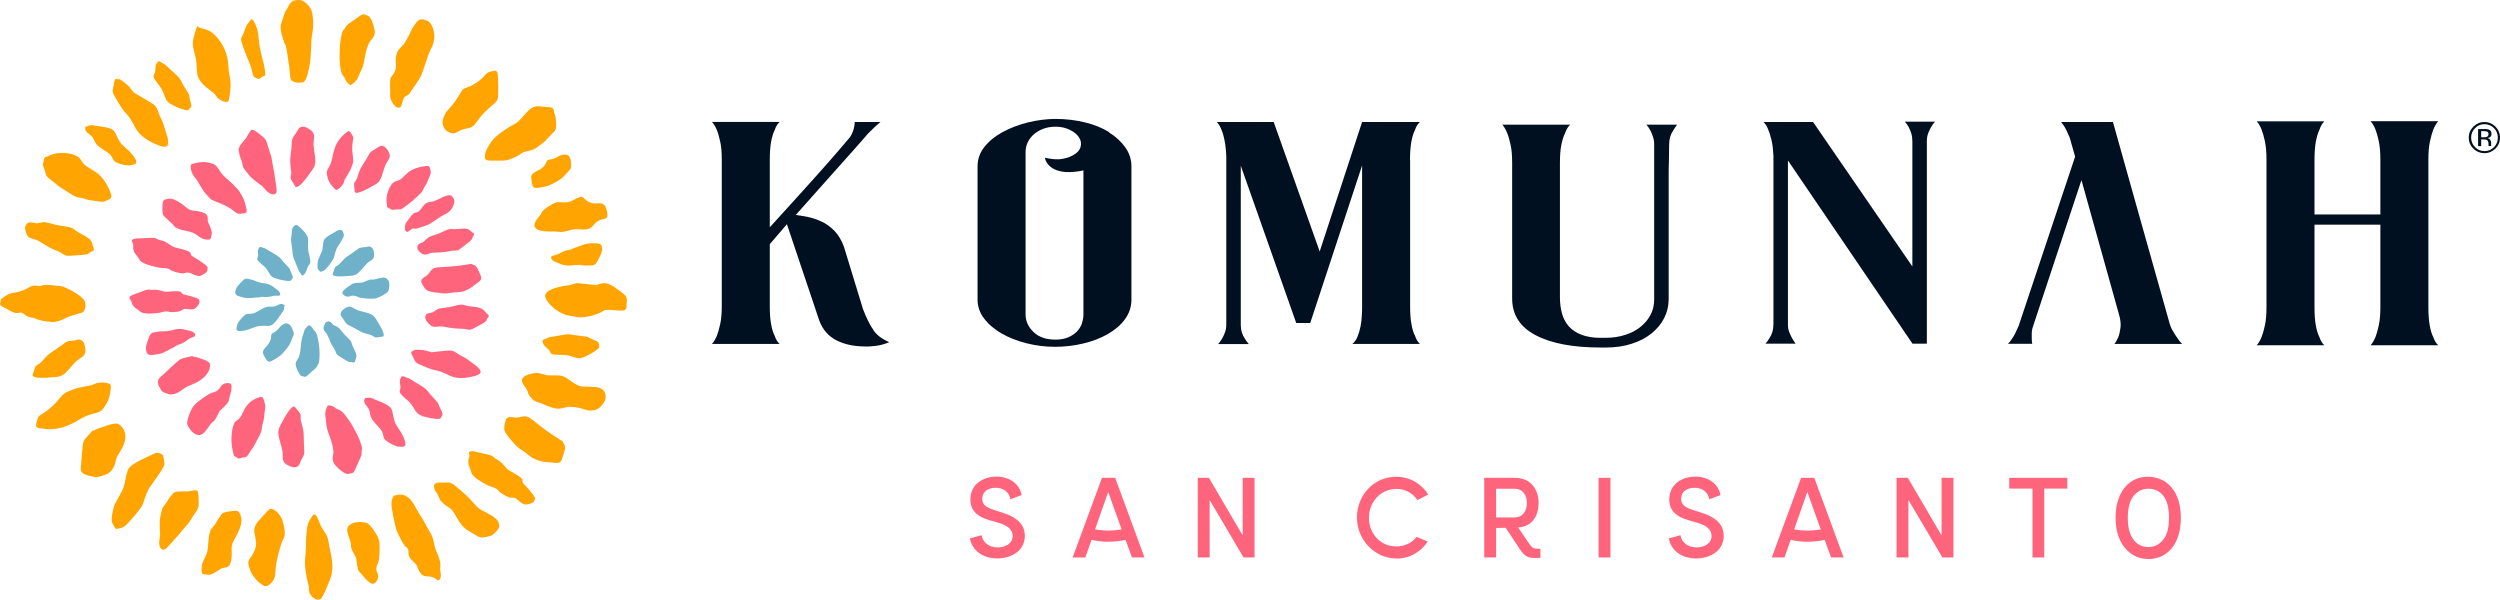 <?xml version="1.0" encoding="UTF-8"?>
<svg id="Capa_2" data-name="Capa 2" xmlns="http://www.w3.org/2000/svg" viewBox="0 0 208.76 50.08">
  <defs>
    <style>
      .cls-1 {
        fill: #6fb1c8;
      }

      .cls-1, .cls-2, .cls-3, .cls-4 {
        stroke-width: 0px;
      }

      .cls-2 {
        fill: #ff647d;
      }

      .cls-3 {
        fill: #001021;
      }

      .cls-4 {
        fill: #ffa400;
      }
    </style>
  </defs>
  <g id="Capa_1-2" data-name="Capa 1">
    <g>
      <g>
        <g>
          <path class="cls-3" d="M72.96,27.59c-.3-.41-.6-1-.9-1.79l-1.58-5.17c-.2-.56-.47-1.01-.79-1.34-.33-.34-.68-.6-1.07-.78-.39-.18-.77-.31-1.15-.39s-.72-.13-1.02-.17c1.28-1.44,2.3-2.59,3.07-3.45.77-.85,1.35-1.51,1.75-1.96.45-.52.77-.88.94-1.07.12-.16.27-.31.43-.47.16-.16.31-.3.43-.42.15-.14.3-.27.45-.39h-2.15c0,.12-.01.25-.04.39-.05.28-.16.57-.34.86-.15.17-.48.56-.98,1.15-.43.5-1.09,1.26-2,2.27-.9,1.01-2.15,2.38-3.73,4.12v-5.64c0-.61.04-1.11.11-1.51.08-.4.17-.72.3-.97.1-.3.24-.52.41-.68h-5.65c.15.16.29.38.41.68.1.24.19.57.28.97.09.4.13.91.13,1.51v12.19c0,.61-.04,1.12-.13,1.53-.09.41-.18.73-.28.98-.13.3-.26.52-.41.68h5.65c-.18-.16-.31-.38-.41-.68-.13-.24-.23-.57-.3-.98-.08-.41-.11-.92-.11-1.53v-5.14l1.43-1.67,2.71,8.07c.28.73.74,1.27,1.39,1.61.65.34,1.43.52,2.34.53.28.02.61,0,1-.05.39-.05.76-.16,1.11-.31-.58-.24-1.02-.57-1.32-.98"/>
          <path class="cls-3" d="M92.62,11.04c-.57-.36-1.24-.63-2.02-.82-.78-.19-1.59-.29-2.45-.29-.75,0-1.52.1-2.3.29-.78.19-1.48.46-2.11.8-.63.34-1.14.75-1.53,1.24-.39.49-.58,1.03-.58,1.62v11.14c0,.57.18,1.1.55,1.58.36.48.85.89,1.45,1.24.6.35,1.29.62,2.07.82.78.2,1.58.3,2.41.3.78,0,1.55-.09,2.32-.27.77-.18,1.45-.44,2.05-.78.6-.34,1.09-.75,1.45-1.24.36-.49.55-1.04.55-1.64v-11.14c0-.57-.17-1.1-.51-1.58-.34-.48-.79-.9-1.36-1.25M90.36,26.99c-.09.24-.23.47-.41.67-.19.2-.43.37-.73.5-.3.13-.67.2-1.09.2-.78,0-1.39-.21-1.83-.64-.44-.43-.66-.91-.66-1.45v-13.59c0-.24.05-.49.15-.73.1-.24.26-.47.47-.67.21-.2.48-.37.79-.5.31-.13.68-.2,1.11-.2s.82.09,1.17.26c.35.17.61.38.77.63.16.24.21.51.13.8-.08.29-.31.54-.72.74-.25.14-.6.24-1.05.29-.35.02-.75-.03-1.21-.13,0,0,.01.08.06.2,0,0,0,.02,0,.02.19.44.87,1.33,3.16.84h0s0,12.03,0,12.03c0,.24-.04.49-.13.73"/>
          <path class="cls-3" d="M117.74,13.38c0-.61.04-1.12.11-1.53.08-.41.17-.73.3-.98.1-.3.24-.52.41-.68h-4.82l-3.54,10.81-3.84-10.81h-4.75c.15.16.28.37.38.63.1.23.19.52.26.89.08.37.13.83.15,1.38v14.02c0,.24-.04.46-.11.65-.08.19-.15.36-.23.5-.1.17-.21.33-.34.47h2.56c-.13-.14-.24-.3-.34-.47-.1-.14-.18-.3-.24-.5-.06-.19-.09-.4-.09-.63v-13.29l4.63,13.13h1.17l4.33-13.15v11.72c0,.21,0,.47-.02.78-.01.31-.05.63-.11.94-.06.31-.15.6-.26.87-.11.27-.26.47-.43.59h5.65c-.18-.16-.31-.38-.41-.68-.13-.24-.23-.57-.3-.98-.08-.41-.11-.92-.11-1.53v-12.16Z"/>
          <path class="cls-3" d="M137.81,10.88c.07.14.14.31.21.51.07.2.11.42.11.67v12.94c0,.45-.09.87-.28,1.25-.19.38-.47.72-.83,1.02-.36.3-.8.53-1.3.69-.5.17-1.07.25-1.69.25h-.38c-.63,0-1.16-.09-1.6-.26-.44-.17-.79-.41-1.05-.7-.26-.3-.45-.65-.57-1.07-.11-.42-.17-.87-.17-1.36v-11.22c0-.61.04-1.11.12-1.51.08-.4.18-.72.31-.97.1-.3.24-.53.42-.71h-5.66c.15.17.29.41.41.71.1.24.19.57.28.97.09.4.13.9.13,1.51v11.32c0,1.36.65,2.38,1.96,3.07,1.31.69,3.12,1.03,5.44,1.03h.38c.81,0,1.54-.1,2.19-.31.66-.21,1.21-.5,1.66-.86.45-.37.81-.79,1.06-1.28.25-.49.38-1.01.38-1.57v-10.1c0-.54,0-1.02.02-1.45.01-.43.02-.9.02-1.42,0-.21.03-.41.09-.61.06-.2.14-.37.24-.51.1-.17.21-.34.34-.5h-2.57c.12.14.23.3.32.47"/>
          <path class="cls-3" d="M159.39,10.63c.08.14.14.31.21.51.06.2.09.42.09.67v10.44l-8.29-12.06h-4.14c.15.14.28.34.38.6.1.23.19.52.28.87.09.36.14.81.17,1.37v14.02c0,.24-.03.47-.09.67-.06.2-.14.37-.24.51-.1.17-.21.33-.34.47h2.52c-.1-.14-.2-.3-.3-.47-.08-.14-.15-.3-.23-.5-.08-.19-.11-.4-.11-.63v-13.7l10.4,15.3h1.2V11.76c0-.23.04-.43.11-.63.08-.19.15-.36.23-.5.1-.17.21-.33.34-.47h-2.52c.13.14.24.3.34.47"/>
          <path class="cls-3" d="M181.41,27.59c-.13-.24-.23-.5-.3-.8l-2.34-8.3-2.33-8.3h-4.33l.23.31c.13.19.29.52.49.99l.45,1.59-4.71,14.12c-.1.23-.19.43-.28.61-.09.18-.18.34-.28.48-.1.16-.21.3-.34.42h2.03c-.03-.14-.04-.29-.04-.44v-.44c0-.16.02-.32.08-.5l4.07-12.29,3.13,11.2c.13.44.17.81.13,1.11-.04.3-.09.56-.17.77-.1.24-.21.44-.34.6h5.65c-.15-.16-.29-.33-.41-.52-.13-.17-.25-.38-.38-.61"/>
          <path class="cls-3" d="M202.89,27.15c-.08-.41-.11-.93-.11-1.54v-12.27c0-.61.04-1.12.13-1.53.09-.4.18-.73.28-.99.1-.25.24-.49.41-.7h-5.65c.15.16.29.39.41.69.1.25.19.58.28.99.09.41.13.93.13,1.54v4.57h-5.5v-4.57c0-.6.04-1.1.11-1.51.08-.41.18-.74.3-.99.1-.3.24-.54.41-.71h-5.65c.15.16.29.39.41.69.1.25.19.58.28.99.09.41.13.93.13,1.54v12.27c0,.61-.04,1.13-.13,1.54-.09.41-.18.74-.28.99-.13.3-.26.53-.41.68h5.65c-.18-.16-.31-.39-.41-.68-.13-.25-.23-.57-.3-.99-.08-.41-.11-.93-.11-1.54v-6.86h5.5v6.86c0,.61-.04,1.13-.13,1.54-.09.41-.18.74-.28.99-.13.3-.26.53-.41.68h5.65c-.18-.16-.31-.39-.41-.68-.13-.25-.23-.57-.3-.99"/>
        </g>
        <g>
          <path class="cls-2" d="M83.95,42.9c-.92-.37-1.93-.42-1.93-1.25,0-.54.43-.92,1.12-.92.65,0,1.13.36,1.23.96l.94-.35c-.18-.96-1.04-1.54-2.1-1.54-1.13,0-2.18.65-2.18,1.91,0,1.44,1.42,1.67,2.3,1.93.65.19,1.23.48,1.23,1.12s-.62.95-1.25.95c-.8,0-1.25-.47-1.35-1.02l-.97.27c.17.93.99,1.67,2.27,1.67,1.18,0,2.3-.62,2.32-1.87,0-.82-.47-1.44-1.61-1.87"/>
          <polygon class="cls-2" points="103.77 44.71 100.95 39.9 100.02 39.9 100.02 46.55 101.01 46.55 101.01 41.75 103.84 46.55 104.76 46.55 104.76 39.9 103.77 39.9 103.77 44.71"/>
          <path class="cls-2" d="M116.59,40.82c.76,0,1.43.39,1.76.94l.91-.46c-.43-.74-1.39-1.49-2.67-1.49-1.87,0-3.28,1.54-3.28,3.4s1.47,3.43,3.33,3.43c1.18,0,2.09-.66,2.58-1.42l-.93-.39c-.37.49-.98.8-1.7.8-1.31,0-2.28-1.06-2.28-2.39s.99-2.41,2.27-2.41"/>
          <path class="cls-2" d="M127.7,45.42l-.93-1.38c1.24-.06,1.71-1.05,1.71-2.04,0-1.06-.59-2.1-1.99-2.1h-2.55v6.65h.99v-2.46l.8-.02,1.23,1.86c.43.62.73.66,1.31.66h.36v-.77h-.22c-.26,0-.43,0-.71-.4M124.93,43.21v-2.4h1.52c.77,0,1.05.6,1.05,1.19s-.28,1.21-1.06,1.21h-1.5Z"/>
          <rect class="cls-2" x="133.49" y="39.9" width=".99" height="6.65"/>
          <path class="cls-2" d="M142.31,42.9c-.92-.37-1.93-.42-1.93-1.25,0-.54.43-.92,1.12-.92.65,0,1.13.36,1.23.96l.94-.35c-.18-.96-1.04-1.54-2.1-1.54-1.13,0-2.18.65-2.18,1.91,0,1.44,1.42,1.67,2.3,1.93.65.19,1.23.48,1.23,1.12s-.62.95-1.25.95c-.8,0-1.25-.47-1.35-1.02l-.97.27c.17.93.99,1.67,2.27,1.67,1.18,0,2.3-.62,2.32-1.87,0-.82-.47-1.44-1.61-1.87"/>
          <polygon class="cls-2" points="162.13 44.71 159.31 39.9 158.37 39.9 158.37 46.55 159.36 46.55 159.36 41.75 162.2 46.55 163.12 46.55 163.12 39.9 162.13 39.9 162.13 44.71"/>
          <polygon class="cls-2" points="167.78 40.8 169.72 40.8 169.72 46.55 170.7 46.55 170.7 40.8 172.63 40.8 172.63 39.9 167.78 39.9 167.78 40.8"/>
          <path class="cls-2" d="M181.91,41.79c-.13-.42-.32-.78-.57-1.08-.24-.29-.54-.52-.88-.67-.34-.15-.71-.23-1.12-.23-.38,0-.74.08-1.07.23-.33.16-.61.38-.85.67-.24.29-.42.65-.56,1.08-.13.42-.2.91-.2,1.44s.07,1.04.21,1.47c.14.42.34.78.59,1.08.25.29.54.52.87.67.33.15.68.23,1.06.23.4,0,.77-.08,1.1-.23.33-.16.62-.38.86-.67.24-.29.43-.66.56-1.08.13-.43.2-.91.2-1.45s-.07-1.03-.2-1.46M180.62,45.09c-.33.4-.74.59-1.23.59-.24,0-.47-.05-.68-.15-.21-.1-.39-.25-.54-.45-.15-.2-.28-.45-.36-.75-.09-.3-.13-.66-.13-1.08,0-.82.16-1.43.48-1.83.32-.4.73-.61,1.24-.61s.96.2,1.26.61c.31.4.46,1.01.46,1.83s-.16,1.43-.49,1.83"/>
          <path class="cls-2" d="M92.02,39.9l-2.45,6.65h1.06l.52-1.47c.93.21,1.9.21,2.84,0l.53,1.47h1.05l-2.45-6.65h-1.07ZM91.44,44.21l1.1-3.13,1.12,3.13c-.73.13-1.49.13-2.22,0"/>
          <path class="cls-2" d="M150.4,39.9l-2.45,6.65h1.06l.52-1.47c.93.21,1.9.21,2.84,0l.53,1.47h1.05l-2.45-6.65h-1.07ZM149.82,44.21l1.1-3.13,1.12,3.13c-.73.13-1.49.13-2.22,0"/>
        </g>
        <g>
          <g>
            <path class="cls-4" d="M26.11,43.06s-.37.42-.46.98c-.04.27-.09.9-.09.9,0,0,0,1.06-.08,1.74-.07.68.15,1.7.25,2.03.13.45-.06.83.43,1.2.49.37.7.02.7.02,0,0,.28-.46.46-.96.19-.49.49-.99.43-1.85-.06-.86-.19-1.05-.31-1.85-.12-.8-.48-.85-.78-1.67-.11-.29-.32-.86-.55-.55"/>
            <path class="cls-4" d="M29.31,43.77s-.43.15-.29.71c.14.56.32.82.29,1.11-.03.29.45.93.45,1.08s.09.97.25,1.08c.15.11.45.56.62.69.17.14.42.42.65.26.23-.15.4-.54.23-.85-.17-.31-.03-.71.07-.88.1-.17.16-1.27.09-1.76-.08-.49-.74-1.4-1.02-1.53-.28-.12-1.09-.13-1.33.08"/>
            <path class="cls-4" d="M32.91,41.39s-.31.28-.19,1.05c.12.77.28,1.39.34,1.67.06.28.46,1.05.68,1.39.22.34.37.13.37.68s.56.74.71,1.08c.15.34.09.28.25.53.15.25.34.34.65.34s.49.09.59.15c.09.06.34.37.46,0,.12-.37-.06-.56,0-1.02.06-.46-.34-1.14-.46-1.6s-.12-.71-.31-1.05c-.19-.34-.34-.57-.56-1-.22-.42-.39-.61-.69-1.16-.3-.56-.49-.83-.89-1.05-.4-.22-.96,0-.96,0"/>
            <path class="cls-4" d="M36.64,40.28s-.46.06-.4.37c.03.13.06.32.16.41.1.08.26.5.33.64.16.27.54.57.77.69.24.12.42.44.55.67.39.67.59,1.04,1.33,1.41.26.15.61.45.93.41.4-.06.77-.12.96-.33.18-.22.49-.4.4-.77-.09-.37-.25-.49-.74-.8-.49-.31-.85-.34-1.32-.9-.49-.57-.59-.65-1.02-1.02-.43-.37-.86-.8-1.17-.77-.31.03-.77,0-.77,0"/>
            <path class="cls-4" d="M39.16,37.84s.09.17,0,.39c-.09.22-.07.56.04.77.11.22.13.4.21.57.08.17.43.44.56.52.12.08.59.36.86.48.28.12.63.17.76.37.12.2.69.51.91.59.22.08.4-.05.65.15.25.2.49.45.74.45s.69-.15.71-.29c.02-.14.2-.15-.08-.52-.28-.37-.45-.57-.76-.88-.31-.31.14-.31-.48-.71-.62-.4-.77-.4-.96-.6-.18-.2-.48-.6-.82-.76-.34-.15-.2-.31-.85-.43-.65-.12-1.5-.48-1.5-.09"/>
            <path class="cls-4" d="M42.31,34.93c-.09.07-.25.68-.19.97.06.29.4.66.66.96.26.29.46.54.82.74.35.2.66.56,1.03.72.37.17.68.26,1.19.28.51.02.97.22,1.11-.28.14-.49.39-.91.15-1.28-.23-.37.26.09-1.03-.79-1.3-.88-1.79-1.45-2.11-1.48-.32-.03-.69.12-.88.11-.19-.02-.53-.14-.76.05"/>
            <path class="cls-4" d="M45.58,31.3c-.18-.05-.41-.1-.61-.14-.25-.05-1.53.11-1.38.72.06.23.41.54.5.91.07.28.3.43.4.57.1.14.52.26.77.34.25.08.06.06.57.24.51.18.67.23,1.04.16.37-.06.42-.17,1.06-.11.65.06.76.2,1.19.28.45.08.89-.13,1.06-.34.15-.18.53-.56.35-1.08-.17-.52-.68-.52-1.28-.56-.6-.03-.74.08-1.31-.29-.57-.37-.74-.57-1.12-.63-.39-.06-.95.02-1.25-.06"/>
            <path class="cls-4" d="M47.58,23.82c-.26.01-2.38.27-2.02,1.07.25.57,1.11,1.34,2.02,1.48.91.14.77.17,1.25.1.48-.07.57-.09,1.14-.3.57-.21.29-.33,1.05-.29.76.04,1.3.21,1.3-.29s.14-.76-.26-1.06c-.4-.3-1.08-.9-1.6-.88-.53.01-.39.18-.87.14-.48-.04-1.32-.17-1.47-.14-.15.03-.54.16-.54.16"/>
            <path class="cls-4" d="M48.17,20.64c-.29.05-.4.2-.65.23-.25.03-.52.12-.83.31-.31.19-.76.11-.66.39.09.28.66.42.66.42,0,0,.26.15.63.18.37.03.4-.03.85-.05.45-.02.52.08.86.05.34-.02.61.08.82-.3.31-.59.45-.77.42-1.2-.03-.43-.47-.35-.96-.35-.44,0-1.14.32-1.14.32"/>
            <path class="cls-4" d="M45.27,17.67c-.08.1-.1.23-.19.33-.72.81-.72,1.39,1.13,1.33.32,0,.63.08.94.01.28-.06.56-.17.85-.19.45-.04.97.13,1.34-.14.13-.09.22-.23.33-.34.16-.17.37-.29.59-.35.16-.04.35-.03.43-.2.08-.18-.01-.53-.07-.71-.04-.14-.11-.27-.23-.35-.2-.13-.45-.07-.69-.07-.31,0-.63-.13-.85-.35-.07-.08-.15-.17-.25-.19-.07-.02-.14,0-.2.02-.28.07-.49.25-.75.35-.23.08-.49.09-.74.07-.16,0-.31-.03-.46.01-.1.03-.19.08-.28.12-.32.17-.66.37-.89.65"/>
            <path class="cls-4" d="M44.97,14.21c-.21.13-.66.27-.61.63.04.36.06.8.31.85.24.04,1.03-.13,1.24-.23.21-.11.93-.42,1.25-.82.32-.4.53-.44.53-.8s-.02-.93-.49-.93-.52.17-.9.32c-.39.15-.58,0-.7.36-.13.36-.61.63-.61.63"/>
            <path class="cls-4" d="M41.02,11.84c-.13.2-.42.66-.47.85-.04.19-.11.53,0,.61.11.08.13.11.47.11h.95c.51,0,.77-.19,1.06-.3.29-.11.36-.25.68-.39.32-.15.7-.08,1.16-.44.46-.36.51-.32.89-.76.38-.44.68-.55.68-.95s-.02-.89-.13-1.06c-.11-.17.08-.57-.55-.57s-1.04-.27-1.61.27c-.57.55-.76.93-1.14,1.12-.38.19-1.63.95-1.99,1.52"/>
            <path class="cls-4" d="M37.22,9.43c-.15.27-.25.53-.27.8-.02.27.27.65.27.65,0,0,.44.33.74.24.3-.09.38-.24.82-.35.44-.11.59-.04.95-.49.36-.46.3-.48.91-1.07.61-.59.93-.7.95-1.12.02-.42.02-1.16,0-1.46-.02-.3.02-.78-.3-.72-.32.06-.54.06-.8.38-.26.32-.64.59-1.04.82-.4.23-.77.21-.93.53-.16.32-.35.55-.47.76-.12.21-.84,1.01-.84,1.01"/>
            <path class="cls-4" d="M33.08,8.93c.07.05.34.15.44-.13.11-.27.15-.6.25-.7.11-.1.27-.06.44-.32.17-.26.36-.52.53-.77.17-.25.34-.49.47-.8.13-.32.55-1.69.72-2.01.17-.32.34-.68.34-1.18s-.25-1.1-.49-1.23c-.23-.13-.55-.25-.8-.11-.25.15-.63.8-.7.99-.06.19-.36.7-.51.95-.15.25-.61.49-.7,1.08-.08.59.08.87-.11,1.29-.19.42-.36.34-.38.8-.02.47.02.93,0,1.2-.02.27.25.76.49.93"/>
            <path class="cls-4" d="M28.83,6.57c.04.25.34.51.42.53.08.02.55-.34.66-.66.11-.32.25-.53.36-.82.11-.3.15-.55.23-1.02.08-.46.25-.91.38-1.12.13-.21.51-.45.4-.99-.11-.55-.36-1.17-.59-1.19-.23-.02-.25-.29-.76.11-.51.4-.95.59-1.1.89-.15.3-.19.05-.34.76-.15.72-.13,1.51-.13,1.79s.06.91.13,1.15c.06.23.34.57.34.57"/>
            <path class="cls-4" d="M24.48.06c-.13.13-.27.16-.44.55-.17.38-.15.09-.34.7-.19.61-.32.76-.25,1.2.06.44.15.59.25.94.11.35.17.22.26.84.08.63.1.58.19,1.26.08.68.06,1.1.25,1.21.19.12.4.16.63.14.23-.02.44.08.63-.63.19-.72.28-1.14.31-2.05.03-.91.03-.95.13-1.56.11-.61.03-1.56-.13-1.88-.16-.32-.44-.59-.71-.72-.27-.13-.78,0-.78,0"/>
            <path class="cls-4" d="M20.64,2.03c-.1.18-.11.25-.27.68-.17.42-.32.45-.19.82.13.37.08.3.34.96.25.66.32.72.44,1.12.13.4.13.79.34.86.21.07.25.23.51,0,.25-.23.42.07.3-.69-.13-.76-.11-.4-.34-1.47-.23-1.07-.15-1.41-.3-1.89-.15-.49-.34-.78-.42-.82-.08-.04-.4.44-.4.44"/>
            <path class="cls-4" d="M16.23,2.92c-.11.35-.17.64-.1,1.03.07.37.19.73.25,1.1.06.39.03.78.1,1.17.12.66.83,1.14,1.33,1.52.23.18.23.35.47.53.12.09.53.33.76.21.1-.05.18-.81.19-.92.09-1.02-.12-1.17-.16-2.05-.04-.89-.37-1.74-.96-2.4-.22-.25-.47-.48-.78-.6-.23-.09-.64-.13-.82-.31-.08-.08-.23.56-.25.61-.01.03-.02.07-.03.1"/>
            <path class="cls-4" d="M22.42,42.58c-.21.25-.45.48-.56.62-.11.15-.72.63-.62,1.23.11.6.19.9.13,1.18-.06.28-.2.56-.33.79-.13.23-.42.37-.25.9.16.53.22.6.47.94.25.34.51.5.71.64.2.14.47.05.71-.24.23-.29.31-.42.33-1.05.02-.63.31-1.63.45-2.1.14-.47.38-.62.31-1.16-.07-.54-.14-1-.49-1.41-.34-.42-.68-.53-.85-.33"/>
            <path class="cls-4" d="M19.7,42.65c-.27.03-1.05.05-1.21.31-.16.25-.29.4-.47.72-.18.33-.42.44-.47.69-.05.25-.09.15-.15.89-.05.74-.07.83-.22,1.16-.14.33-.25.46-.31.74-.05.28-.05.5,0,.68.05.18.34.11.53.16.18.04.67-.24,1-.48.33-.24.78.09.91-.78.13-.87-.13-1.01.25-1.67.38-.65.6-1.21.6-1.6s-.17-.85-.45-.82"/>
            <path class="cls-4" d="M15.65,41.04c-.22,0-1.02-.07-1.2.16-.18.24-.25.24-.49.67-.24.44-.36.31-.49.91-.13.6-.13.52-.13,1.08s.07.7,0,1.03c-.07.32-.05.56,0,.74.05.18.24.33.4.25.16-.07.32-.28.73-.72.41-.45.43-.47.81-.94.38-.47.38-.36.71-.92.33-.56.6-.73.6-1.2s0-1.07-.14-1.14c-.15-.07-.8.09-.8.09"/>
            <path class="cls-4" d="M9.34,43.59c.08.22.33.58.33.58,0,0,.33-.04.47-.09.15-.05.36-.18.63-.49.27-.31.56-.62.69-.8.13-.18.42-.49.51-.82.09-.33.44-1.18.51-1.25.07-.07.51-.72.63-.89.13-.16.6-.89.62-1.05.02-.16-.09-.78-.18-.83-.09-.05-.36-.2-.58-.11-.22.09-1.01.47-1.27.6-.25.13-.91.47-1.03.82-.13.34-.25,1.12-.34,1.41-.09.29-.65,1.23-.76,1.47-.11.24-.31,1.18-.22,1.45"/>
            <path class="cls-4" d="M9.83,35.39c-.1-.05-.53,0-.85.13-.33.13-.85.25-1.03.38-.18.13-.08-.14-.47.33-.38.47-.53.43-.58,1.09-.05.65-.07.47-.09,1.03-.02.56-.14.83,0,1.05.15.22.51.31.78.36.27.05.36.15.85,0,.49-.14.79-.27,1.03-.71.24-.44.13-.63.37-1.03.24-.4.47-.73.58-1.17.11-.44.07-1.13-.58-1.46"/>
            <path class="cls-4" d="M7.81,32.11c-.24.11-1.31.22-1.76.43-.45.22-.56.13-1,.64-.43.51-.54.63-1.02,1.03-.47.4-.78.4-.89.76-.11.36-.15.47-.11.64.04.16.42.16.87.22.45.05,1.24-.09,1.51-.2.27-.11.69-.27,1.1-.53.42-.25.84-.45,1.16-.53.32-.07.7-.13.94-.44.23-.31.36-.53.47-.82.11-.29.24-1.12.14-1.21-.09-.09-.76-.31-1.43,0"/>
            <path class="cls-4" d="M6.38,28.4c-.32.09-.68,0-.95.22-.27.22-.83.6-1.11.78s-.51.42-.82.78c-.31.36-.51.2-.62.65-.11.45-.33.56.07.67.4.11,1.23.02,1.45,0,.22-.02.67,0,1.01-.31.34-.31.65-.73.95-1.02.3-.29.77-.38.77-.87s-.15-1.09-.77-.91"/>
            <path class="cls-4" d="M3.51,23.84c-.2.15-.56-.13-1,.11-.45.25-.7.39-1.19.47-.5.07-.7.17-.91.33-.21.16-.35.18-.35.36s-.21.34.23.54c.43.2.77.48,1.09.49.32.02.28-.18.68.13.4.31.63.21.82.3.19.09.52.22,1.02.27.5.05.47.09.87,0,.4-.09.67-.29,1.12-.45.45-.16.96-.25,1.05-.34.08-.09.29-.36.15-.86-.15-.5-1.75-1.3-2.04-1.3s-1.33-.2-1.53-.05"/>
            <path class="cls-4" d="M3.09,18.65c-.27-.03-.64-.17-.8,0-.16.16-.24.28-.17.56.07.28.12.53.4.66.28.12.44.1.76.28.32.19.3.18.69.42.39.24.74.33,1.1.52.36.2.26.32,1.02.25.75-.07,1.18-.03,1.37-.22.19-.19.5-.09.34-.46-.17-.37.03-.6-.9-1.06-.93-.46-.55-.57-1.57-.71-1.02-.13-1.35-.39-1.8-.32l-.45.08Z"/>
            <path class="cls-4" d="M4.03,13.04c-.2.11-.33-.04-.37.35-.04.39-.2.15.02.67.22.52,0,.55.59.98.59.44.49.45,1,.75.52.31.95.68,1.35.71.4.03.59.21,1.11.25.52.04.82.18,1.1.03.28-.15.57-.18.44-.58-.13-.4-.56-1.37-1.28-1.84-.72-.47-.9-.44-1.26-1.04-.36-.6-1.92-.72-2.7-.29"/>
            <path class="cls-4" d="M8,10.51c-.16-.05-.45-.11-.63,0-.18.11-.25-.06-.25.24s.38.43.58.68c.2.25.14.42.47.73.33.31.78.47,1.05.78.27.31.18.49.54.65.36.16,1,.27,1.18.2.18-.07.73,0,.25-.69-.47-.69-.91-.8-1.23-1.34-.33-.54-.3-.84-.71-1.01-.41-.17-1.25-.24-1.25-.24"/>
            <path class="cls-4" d="M11.19,7.75c-.31-.39-.42-.57-.67-.75-.25-.18-.45-.42-.63-.38-.18.04-.27-.24-.36.31-.09.54-.22.67,0,1.03.22.36.31.56.58.98.27.42.49.56.73.92.24.36.32.56.5.87.18.31.43.58.74.8.31.22.76.47,1.29.65.53.18.67.02.67-.27s-.06-.47-.2-.91c-.14-.44-.16-.65-.43-1.18-.27-.53-.23-.86-.62-1.12-.38-.26-1.58-.95-1.58-.95"/>
            <path class="cls-4" d="M13.73,5.35c-.25-.08-.43-.37-.58-.15-.15.22-.16.22-.18.67-.02.45-.33.34,0,.83.33.49.45.53.63.94.18.42.16.51.33.76.16.25.78.53,1.03.62.25.09.74.29.83.11.09-.18.29-.11.11-.67-.18-.56.04-.38-.4-1.04-.44-.66-.34-.75-.74-1.13-.4-.38-1.03-.94-1.03-.94"/>
            <path class="cls-4" d="M45.79,28.19c-.22.15-.56.12-.48.36.08.25.07.26.42.56.35.29.07.47.66.51.59.04.69-.03,1.13.08.44.11.5.18.8.21.3.03.89-.29,1.12-.44.23-.14.69-.41.6-.59-.09-.18.09-.3-.46-.5-.55-.2-.28-.26-1.07-.33-.79-.06-.8-.19-1.35-.11-.55.08-1.38.24-1.38.24"/>
          </g>
          <g>
            <path class="cls-2" d="M16.4,36.28s.35.21.7-.21c.36-.42.46-.71.7-.86.24-.15.48-.86.6-.95.12-.09.7-.63.7-.8,0-.17.19-.64.21-.84.02-.2.1-.54-.14-.61-.24-.07-.63.03-.78.33-.15.3-.53.44-.72.47-.18.03-1.06.63-1.4.97-.34.34-.69,1.34-.64,1.61.05.27.48.84.77.89"/>
            <path class="cls-2" d="M10.81,24.96s.15.08.18.28c.03.2.21.43.39.53.18.1.28.23.42.31.14.08.53.11.65.11.13,0,.6-.03.86-.07.26-.05.54-.18.73-.1.18.08.75.03.94-.02.19-.05.27-.23.55-.2.27.02.57.08.75-.04.18-.12.43-.45.38-.55-.05-.11.07-.21-.3-.34-.38-.13-.6-.19-.97-.27-.37-.07-.04-.29-.68-.28-.64,0-.75.08-.98.03-.23-.06-.63-.2-.95-.15-.32.05-.29-.12-.82.1-.53.22-1.32.38-1.13.65"/>
            <path class="cls-2" d="M11.02,20.19s.14.14.1.37c-.03.23.08.55.25.73.17.18.23.35.35.49.12.14.54.31.68.35.14.04.66.19.96.23.3.04.66,0,.83.15.17.16.81.3,1.03.32.23.02.37-.15.67-.03.29.13.6.3.83.23.24-.07.63-.34.6-.47-.02-.14.15-.2-.22-.48-.37-.28-.59-.43-.97-.64-.38-.21.05-.33-.65-.55-.7-.22-.85-.18-1.08-.32-.23-.14-.62-.45-.99-.51-.37-.06-.28-.24-.93-.19-.66.06-1.57-.06-1.47.31"/>
            <path class="cls-2" d="M35.17,23.47c-.02.1.23.58.44.74.21.16.64.2.98.24.34.04.61.09.96.01.35-.07.75-.02,1.09-.12.34-.1.59-.22.93-.5.34-.28.76-.42.57-.82-.19-.4-.27-.81-.63-.92-.36-.11.22-.09-1.12.08-1.35.17-2,.08-2.23.25-.23.17-.38.48-.51.57-.13.1-.42.21-.47.46"/>
            <path class="cls-2" d="M14.3,29.1c.28-.09.37-.26.61-.32.24-.06.5-.2.78-.42.28-.23.73-.21.6-.47-.13-.26-.71-.32-.71-.32,0,0-.28-.12-.65-.1s-.39.09-.83.16c-.44.08-.53,0-.86.06-.33.07-.62,0-.77.41-.23.63-.34.83-.25,1.25.09.42.52.28,1,.22.44-.05,1.08-.48,1.08-.48"/>
            <path class="cls-2" d="M33.83,19.22c.02.05.11.2.27.11.16-.1.31-.25.4-.26.09,0,.16.08.35,0,.19-.07.38-.12.56-.18.18-.06.36-.12.54-.23.19-.11.92-.64,1.13-.73.21-.09.43-.21.62-.47.19-.26.29-.65.22-.8-.07-.15-.18-.34-.36-.36-.18-.02-.63.16-.73.23-.1.07-.45.21-.62.28-.17.07-.49,0-.76.27-.27.27-.29.47-.55.61-.26.14-.31.03-.5.26-.19.23-.35.48-.46.61-.12.13-.16.48-.11.65"/>
            <path class="cls-2" d="M28.03,34.09c-.17-.2-.55-.26-.63-.24-.08.02-.3.57-.23.9.07.33.05.58.11.89.06.31.15.55.32.99.16.44.25.91.24,1.16,0,.25-.21.64.16,1.06.37.42.91.82,1.11.72.21-.1.37.12.6-.48.23-.6.52-.99.49-1.32-.02-.33.14-.13-.1-.83-.24-.69-.66-1.36-.8-1.6-.14-.24-.52-.75-.69-.92-.17-.17-.58-.32-.58-.32"/>
            <path class="cls-2" d="M13.58,16.93c0,.25-.08.94.11,1.11.19.17.29.3.54.5s.31.42.51.49.11.1.71.23c.6.13.67.16.92.32.25.16.34.27.56.35.22.08.4.1.56.07.16-.03.14-.29.19-.45.06-.16-.12-.62-.28-.94-.16-.32.17-.68-.53-.89-.7-.21-.85,0-1.33-.41-.49-.41-.92-.66-1.23-.71-.31-.04-.72.06-.72.31"/>
            <path class="cls-2" d="M20.57,11.51c-.14.17-.7.74-.64,1.03.07.29.02.35.21.8.19.46,0,.48.39.95.38.48.32.43.75.79.44.36.59.39.79.65.2.26.39.4.57.47.17.07.4.03.45-.15.05-.17-.02-.42-.1-1.02-.08-.6-.09-.63-.21-1.23-.12-.59-.04-.52-.26-1.13-.23-.61-.18-.92-.54-1.22-.36-.3-.82-.68-.97-.61-.15.07-.44.67-.44.67"/>
            <path class="cls-2" d="M17.53,30.36c-.02-.08-.27-.26-.52-.33-.25-.07-.61-.24-.79-.23-.18,0,.06-.14-.47,0-.52.15-.57.05-1.05.49-.48.44-.37.3-.76.7-.4.39-.65.53-.73.76-.08.23.04.47.14.64.1.17.08.28.43.42.35.14.59.19,1.01,0,.43-.19.51-.39.91-.56.4-.17.75-.29,1.11-.56.36-.26.82-.78.72-1.33"/>
            <path class="cls-2" d="M28.74,15.11c.05-.18.5-.79.6-1.13.1-.34.2-.35.14-.82-.06-.47-.08-.59-.06-1.02.01-.44.16-.6.02-.82-.14-.23-.18-.3-.28-.36-.1-.06-.28.14-.53.35-.24.21-.54.69-.61.88-.07.19-.18.49-.24.83-.06.34-.16.66-.27.86-.11.2-.27.43-.21.7.05.27.1.44.21.63.1.19.48.65.57.65.09,0,.52-.25.68-.75"/>
            <path class="cls-2" d="M16.35,14.92c.16.16.55.99.86,1.29.31.3.26.42.8.62.53.2.67.25,1.13.52.46.26.55.51.87.5.32-.02.42-.02.54-.1.12-.08.01-.38-.08-.76-.09-.38-.43-.97-.6-1.16-.17-.19-.42-.47-.74-.74-.32-.26-.61-.55-.76-.79-.15-.24-.31-.53-.62-.63-.32-.1-.53-.14-.79-.14-.26,0-.97.13-1.02.23s-.03.7.41,1.15"/>
            <path class="cls-2" d="M31.54,12.32c-.23.19-.55.25-.7.52-.14.28-.46.79-.62,1.04-.16.25-.26.53-.38.93-.12.41-.34.35-.26.76.08.41-.06.58.3.52.36-.06,1.01-.43,1.18-.53.17-.09.55-.24.72-.62.17-.38.27-.83.41-1.17.14-.35.49-.59.31-.99-.18-.4-.52-.83-.96-.46"/>
            <path class="cls-2" d="M25.07,38.62c.1-.32.37-.57.34-.92-.03-.35-.04-1.03-.05-1.35,0-.33-.07-.65-.21-1.11-.14-.46.11-.53-.21-.87-.32-.34-.29-.58-.6-.31-.31.27-.69,1.02-.79,1.21-.1.19-.37.56-.3,1.02.07.46.25.94.33,1.35.08.41-.1.85.31,1.12.41.27.99.47,1.18-.15"/>
            <path class="cls-2" d="M24.83,10.92c-.14.31-.44.52-.45.86-.01.35-.09,1.02-.13,1.35-.04.32-.01.66.06,1.13.07.47-.18.51.09.89.27.38.21.61.56.38.34-.23.82-.92.94-1.1.13-.18.44-.51.43-.97,0-.46-.13-.97-.15-1.38-.02-.42.21-.83-.16-1.15-.37-.32-.92-.6-1.19,0"/>
            <path class="cls-2" d="M35.41,20.18c-.2.1-.5.17-.54.35-.04.18-.04.29.13.46.17.16.32.3.56.26.25-.04.34-.13.64-.15.3-.02.28-.01.65-.03.37-.01.64-.11.97-.14.33-.03.32.1.79-.29.47-.38.78-.55.83-.76.04-.21.3-.29.02-.46-.27-.17-.24-.41-1.07-.31-.83.1-.62-.14-1.37.22-.75.37-1.08.33-1.35.58l-.27.25Z"/>
            <path class="cls-2" d="M36.15,26.08c-.22.06-.57.07-.61.26-.05.19-.05.31.13.53.18.22.34.41.61.42.27.01.38-.07.72-.02.33.05.31.05.72.12.41.07.72.03,1.09.08.37.04.35.18.89-.13.54-.31.89-.42.94-.64.06-.22.34-.24.04-.5-.3-.25-.26-.51-1.18-.59-.93-.08-.69-.3-1.53-.07-.84.23-1.21.12-1.52.33l-.31.21Z"/>
            <path class="cls-2" d="M32.31,17.05c.04.17-.09.23.18.34.27.1.07.17.49.11.42-.06.4.11.83-.24.43-.34.42-.27.74-.58.32-.32.68-.56.78-.84.1-.28.27-.39.4-.76.13-.37.29-.56.23-.79-.06-.23-.02-.45-.33-.43-.31.02-1.1.14-1.59.57-.48.43-.49.57-1,.71-.5.14-.89,1.26-.73,1.91"/>
            <path class="cls-2" d="M19.46,37.72c.07.22-.04.32.22.43.26.11.1.22.45.09.36-.13.37.1.68-.4.31-.5.31-.4.53-.85.22-.45.49-.81.52-1.2.03-.38.16-.54.2-1.04.04-.5.15-.78.05-1.07-.09-.3-.1-.59-.37-.53-.27.06-.93.31-1.27.93-.34.62-.32.8-.73,1.05s-.54,1.75-.28,2.59"/>
            <path class="cls-2" d="M31.34,33.38c-.14-.09-.41-.22-.61-.16-.2.06-.23-.12-.31.17-.08.29.26.51.39.81.13.3.03.44.27.82.24.38.63.66.82,1.02.18.37.05.52.36.77.31.25.9.52,1.09.49.19-.02.7.18.42-.6-.28-.78-.67-1-.85-1.61-.18-.61-.08-.89-.43-1.16-.35-.27-1.14-.55-1.14-.55"/>
            <path class="cls-2" d="M35.99,29.4c-.41-.11-.57-.18-.84-.18-.27,0-.53-.06-.63.06-.11.12-.31-.02-.09.4.21.42.19.57.52.71.33.14.5.23.9.38.4.15.62.14.97.27.35.13.51.22.78.35.28.12.59.18.91.18.32,0,.76-.06,1.22-.2.45-.14.47-.33.32-.53-.15-.2-.28-.3-.6-.52-.32-.23-.44-.37-.9-.59-.45-.22-.6-.47-.99-.46-.4.01-1.57.15-1.57.15"/>
            <path class="cls-2" d="M34.08,31.56c-.26-.03-.5-.28-.6-.04-.1.24-.12.24-.05.69.07.45-.25.4.16.82.42.42.55.43.8.8.26.37.26.47.47.68.21.22.87.37,1.13.41.27.04.79.14.84-.05.05-.2.26-.16-.02-.68-.29-.52-.04-.38-.59-.94-.55-.57-.48-.67-.95-.97-.47-.3-1.19-.72-1.19-.72"/>
          </g>
          <g>
            <path class="cls-1" d="M32.41,23.42s-.1-.3-.52-.23c-.42.07-.63.19-.85.15-.22-.03-.71.27-.83.26-.12,0-.74.02-.82.12-.09.1-.44.28-.55.39-.11.11-.33.27-.22.43.11.17.39.3.63.19.24-.1.54,0,.66.08.12.08.95.16,1.32.13.37-.03,1.09-.45,1.19-.63.1-.18.14-.74,0-.91"/>
            <path class="cls-1" d="M21.4,24.84c.26.03.38-.08.59-.05.21.03.47.02.77-.07.3-.09.66.08.64-.17-.02-.25-.46-.5-.46-.5,0,0-.18-.19-.49-.3-.3-.11-.34-.06-.72-.15-.38-.09-.42-.18-.71-.24-.29-.06-.5-.21-.75.07-.4.42-.55.54-.62.91-.07.37.32.4.72.51.37.1,1.03-.01,1.03-.01"/>
            <path class="cls-1" d="M22.31,28.85c-.14.18-.47.44-.32.73.15.29.31.66.53.62.22-.04.83-.44.98-.59.15-.16.65-.66.8-1.1.14-.44.31-.55.19-.85-.11-.31-.31-.78-.71-.63-.39.15-.38.31-.66.56-.28.25-.49.18-.48.53,0,.35-.32.73-.32.73"/>
            <path class="cls-1" d="M26.15,27.5c-.05-.18-.28-.34-.34-.34-.06,0-.37.28-.42.52-.05.23-.14.4-.19.62-.05.22-.06.4-.09.74-.02.34-.11.67-.18.83s-.33.36-.21.74c.12.38.35.81.51.8.17,0,.2.19.54-.14.33-.33.63-.5.72-.72.08-.22.13-.05.18-.57.05-.52-.02-1.09-.05-1.29-.02-.2-.12-.65-.18-.81-.06-.16-.29-.38-.29-.38"/>
            <path class="cls-1" d="M26.52,22.42c.06.11.22.28.22.28,0,0,.18-.04.26-.08.08-.04.19-.12.33-.29.14-.18.28-.35.34-.46.06-.1.21-.28.24-.45.03-.18.18-.64.21-.68.04-.04.24-.41.31-.5s.29-.5.29-.58c0-.09-.1-.4-.15-.42-.05-.02-.22-.08-.33-.02-.12.06-.54.31-.68.39-.14.08-.48.3-.53.49-.05.19-.08.6-.11.76-.03.16-.3.68-.34.81-.05.13-.11.63-.04.77"/>
            <path class="cls-1" d="M30.64,20.61c-.25.07-.53,0-.74.17-.21.17-.65.47-.87.61-.21.14-.4.33-.64.61-.24.28-.4.16-.48.51-.09.35-.26.44.06.53.31.09.97.01,1.14,0,.17-.01.53,0,.79-.24.27-.24.51-.57.74-.8.23-.23.6-.3.6-.68s-.11-.85-.6-.71"/>
            <path class="cls-1" d="M28.59,26.54c.18.2.24.49.5.6.25.12.73.38.95.51.23.13.48.21.85.3.37.09.32.29.69.21.36-.08.52.03.45-.29-.06-.32-.43-.89-.52-1.04-.09-.15-.24-.48-.58-.61-.34-.14-.75-.21-1.07-.32-.31-.11-.55-.41-.9-.24-.35.18-.73.49-.37.88"/>
            <path class="cls-1" d="M27.86,27.16c-.14-.13-.28-.35-.43-.32-.15.02-.24.06-.32.24-.08.18-.14.34-.04.52.11.18.21.23.31.46.1.23.09.21.21.5.12.29.28.47.4.72.12.25.02.28.46.54.44.26.66.45.84.42.18-.03.31.15.37-.12.05-.27.25-.31-.08-.94-.33-.62-.07-.53-.58-1.01-.51-.48-.58-.75-.86-.89l-.28-.14Z"/>
            <path class="cls-1" d="M23.48,26.19c.11-.1.26-.31.25-.49-.01-.18.15-.17-.09-.29-.23-.12-.48.12-.75.18-.27.05-.38-.05-.74.08-.37.13-.67.41-1.01.5-.34.09-.45-.05-.72.16-.27.21-.6.66-.62.83-.02.17-.28.56.43.47.71-.09.97-.38,1.52-.42.55-.04.77.1,1.06-.15.29-.25.68-.86.68-.86"/>
            <path class="cls-1" d="M24.99,22.7c.15.13.2.43.36.26.16-.17.17-.16.31-.57.14-.41.32-.25.23-.76-.09-.52-.16-.58-.17-.99,0-.42.03-.5-.01-.76-.04-.27-.39-.64-.54-.78-.15-.14-.43-.42-.54-.28-.11.15-.23.04-.26.59-.03.55-.13.34-.02,1.03.11.7.03.75.2,1.19.17.44.45,1.07.45,1.07"/>
            <path class="cls-1" d="M22.14,20.74c-.22-.03-.41-.23-.51-.04-.1.18-.11.19-.08.54.04.35-.24.31.1.64.33.33.45.34.65.64.2.3.2.37.36.54.17.17.72.3.95.34.23.04.66.13.72-.02.06-.15.23-.12.02-.53-.22-.41-.01-.29-.46-.74-.45-.45-.38-.53-.76-.77-.38-.24-.99-.59-.99-.59"/>
          </g>
        </g>
      </g>
      <path class="cls-3" d="M208.38,12.41c-.26.25-.57.38-.92.38s-.67-.13-.92-.38c-.26-.25-.39-.56-.39-.92s.13-.66.39-.92c.26-.25.55-.38.92-.38s.66.13.92.38c.25.26.38.56.38.92s-.13.67-.38.92ZM206.68,10.7c-.22.22-.33.49-.33.79s.11.58.33.8c.21.22.48.33.79.33s.56-.11.79-.33c.21-.22.32-.49.32-.8s-.11-.57-.32-.79c-.23-.22-.48-.33-.79-.33s-.57.1-.79.33ZM207.44,10.77c.18,0,.3.02.39.05.15.06.22.18.22.36,0,.13-.05.22-.14.28-.05.03-.12.05-.21.07.11.02.2.07.24.14.05.08.08.16.08.23v.21s0,.07.02.08h0s-.24.01-.24.01c0,0,0,0,0-.01,0,0,0,0,0-.02v-.04s0-.11,0-.11c0-.17-.05-.28-.13-.33-.05-.03-.15-.05-.28-.05h-.2v.56h-.26v-1.42h.5ZM207.7,11c-.06-.03-.15-.05-.3-.05h-.21v.51h.23c.1,0,.19,0,.23-.03.1-.04.15-.12.15-.23,0-.1-.03-.16-.1-.21Z"/>
    </g>
  </g>
</svg>